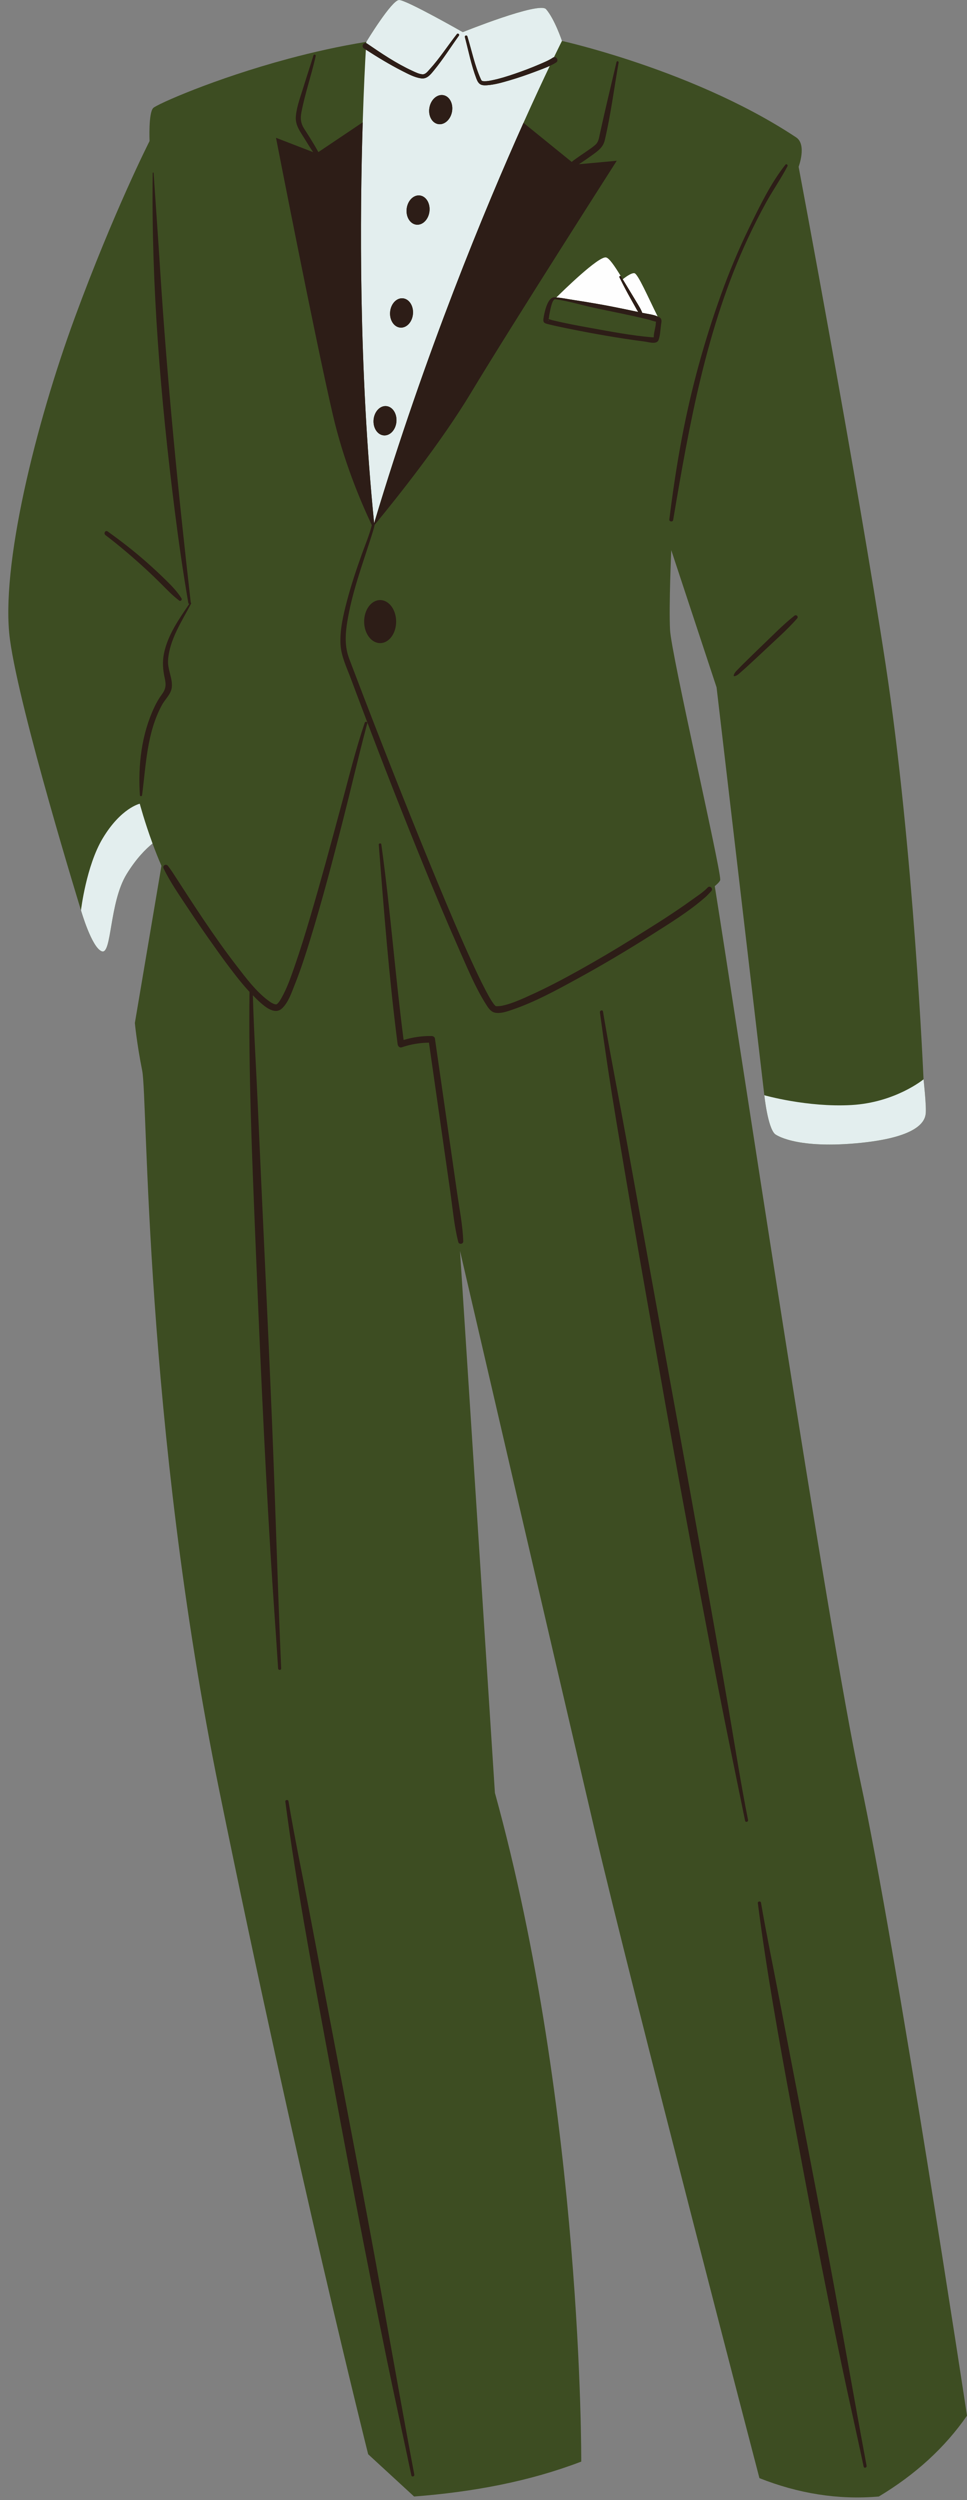 <?xml version="1.0" encoding="UTF-8" standalone="no"?><svg xmlns="http://www.w3.org/2000/svg" xmlns:xlink="http://www.w3.org/1999/xlink" fill="#000000" height="571.5" preserveAspectRatio="xMidYMid meet" version="1" viewBox="-1.9 0.0 221.1 571.5" width="221.1" zoomAndPan="magnify"><rect x="-1.9" y="0.0" width="221.1" height="571.5" fill="#808080" stroke="none"/><g id="change1_1"><path d="M194.842,407.317c-7.519-34.827-28.46-174.543-33.314-204.738c0.801-0.676,1.253-1.189,1.253-1.487 c0-3.08-11.2-51.521-11.48-57.122c-0.28-5.6,0.28-18.2,0.28-18.2l10.36,31.361l10.92,93.243c0,0,0.77,7.42,2.45,8.89 c0,0,4.2,3.36,18.48,2.1c14.28-1.26,15.75-5.04,15.96-6.72c0.21-1.68-0.49-7.91-0.49-7.91s-2.24-52.641-8.68-94.923 c-6.44-42.281-19.88-113.683-19.88-113.683s1.92-5.074-0.56-6.72c-12.483-8.284-27.105-14.05-37.916-17.604 c-9.195-3.023-15.636-4.447-15.636-4.447s-1.68-5.016-3.64-7.256c-1.575-1.8-19.041,5.25-19.041,5.25S91.029,0,89.349,0 c-1.68,0-7.49,9.566-7.49,9.566c-6.155,0.991-12.188,2.354-17.799,3.859c-16.979,4.556-30.081,10.419-30.923,11.261 c-1.12,1.12-0.84,7.56-0.84,7.56s-8.12,15.96-17.081,40.321c-8.96,24.361-17.08,57.122-14.84,73.642 c2.24,16.52,16.241,61.882,16.241,61.882s2.45,8.54,4.76,9.38c2.31,0.84,1.68-11.13,5.67-17.64c2.202-3.592,4.4-5.773,5.931-7.01 c0.597,1.628,1.277,3.358,2.034,5.109l-6.075,35.922c0,0,0.42,4.62,1.68,10.92c1.26,6.3,0.434,80.253,17.64,164.645 c17.641,86.522,34.021,151.624,34.021,151.624l10.5,9.66c13.627-1.038,26.484-3.484,38.221-7.98c0,0,0.42-79.802-19.741-152.884 l-7.98-123.903c0,0,21.421,92.403,30.661,131.884c8.898,38.018,37.801,148.684,37.801,148.684c8.787,3.476,17.866,5.018,27.301,4.2 c8.381-5.026,15.106-11.183,20.161-18.48C219.202,552.221,202.822,444.278,194.842,407.317z" fill="#3d4d22"/></g><g><g id="change2_1"><path d="M103.909,7.35c0,0-12.88-7.35-14.56-7.35c-1.68,0-7.49,9.566-7.49,9.566s-0.007,0.106-0.02,0.301 c0.048,0.018,0.096,0.027,0.144,0.06c3.32,2.278,6.738,4.58,10.403,6.267c0.691,0.318,1.524,0.739,2.299,0.79 c0.7,0.046,1.183-0.628,1.621-1.105c2.302-2.51,4.166-5.437,6.272-8.109c0.209-0.265,0.662,0.089,0.467,0.36 c-1.895,2.635-3.635,5.413-5.694,7.925c-0.795,0.97-1.605,2.054-2.967,1.862c-1.492-0.211-2.952-0.999-4.278-1.672 c-2.876-1.46-5.643-3.15-8.356-4.894c-0.159,2.75-0.464,8.567-0.716,16.608c-0.65,20.777-0.933,56.316,2.609,91.639 c11.636-38.847,25.397-71.997,34.148-91.518c2.455-5.476,4.509-9.865,6.017-13.024c-1.035,0.482-2.128,0.874-3.17,1.269 c-1.995,0.757-4.015,1.454-6.062,2.053c-1.681,0.492-3.431,0.998-5.188,1.114c-1.354,0.09-1.883-0.255-2.365-1.518 c-1.166-3.054-1.805-6.34-2.632-9.496c-0.097-0.372,0.461-0.523,0.574-0.158c0.982,3.193,1.663,6.621,3.034,9.677 c0.218,0.485,0.263,0.549,0.805,0.569c0.616,0.024,1.246-0.103,1.846-0.226c1.766-0.361,3.496-0.914,5.2-1.496 c1.827-0.625,3.638-1.309,5.413-2.069c1.117-0.479,2.298-0.949,3.313-1.629c0.063-0.042,0.125-0.057,0.187-0.075 c1.174-2.426,1.828-3.716,1.828-3.716s-1.68-5.016-3.64-7.256C121.374,0.3,103.909,7.35,103.909,7.35z M88.742,96.408 c-0.16,1.849-1.459,3.247-2.902,3.122c-1.443-0.125-2.484-1.725-2.324-3.573c0.16-1.849,1.459-3.247,2.903-3.122 C87.861,92.96,88.902,94.56,88.742,96.408z M92.522,71.768c-0.16,1.849-1.459,3.247-2.902,3.122 c-1.443-0.125-2.484-1.725-2.324-3.573c0.16-1.849,1.459-3.247,2.902-3.122C91.641,68.319,92.682,69.919,92.522,71.768z M96.294,48.331c-0.219,1.843-1.563,3.198-3.002,3.027c-1.439-0.171-2.427-1.804-2.208-3.646c0.219-1.843,1.563-3.198,3.002-3.027 C95.524,44.856,96.513,46.489,96.294,48.331z M101.451,25.524c-0.328,1.827-1.75,3.1-3.176,2.844 c-1.426-0.256-2.316-1.944-1.988-3.771c0.328-1.827,1.75-3.1,3.176-2.844C100.889,22.01,101.779,23.698,101.451,25.524z M81.364,163.747c0.003,0.011,0.005,0.021,0.008,0.032l-0.016,0C81.359,163.768,81.362,163.757,81.364,163.747z M30.057,183.731 c0,0,1.058,4.014,2.921,9.09c-1.531,1.238-3.729,3.418-5.931,7.01c-3.99,6.51-3.36,18.48-5.67,17.64 c-2.31-0.84-4.76-9.38-4.76-9.38s1.19-10.15,4.97-16.451C25.756,184.692,30.057,183.731,30.057,183.731z M209.752,254.643 c-0.21,1.68-1.68,5.46-15.96,6.72c-14.28,1.26-18.48-2.1-18.48-2.1c-1.68-1.47-2.45-8.89-2.45-8.89s9.8,2.8,19.881,2.24 c10.08-0.56,16.521-5.88,16.521-5.88S209.962,252.963,209.752,254.643z" fill="#e3eeee"/></g><g id="change3_1"><path d="M148.471,72.348c-1.006-0.464-2.434-0.599-3.389-0.811c-0.045-0.01-0.091-0.018-0.136-0.028 c-0.232-0.671-0.624-1.308-0.977-1.905c-0.366-0.621-0.744-1.237-1.118-1.853c-0.791-1.303-1.573-2.61-2.367-3.911 c1.119-0.871,2.109-1.468,2.661-1.387C143.955,62.572,146.227,67.84,148.471,72.348z M142.212,68.125 c-0.738-1.312-1.443-2.635-2.109-3.983c-0.123-0.248-0.255-0.491-0.374-0.742c-0.113-0.237,0.207-0.434,0.354-0.217 c-1.49-2.429-2.691-4.185-3.414-4.332c-1.704-0.347-10.008,7.808-11.353,9.142c1.273,0.1,2.561,0.373,3.814,0.562 c1.81,0.273,3.615,0.573,5.417,0.89c1.07,0.188,2.141,0.376,3.208,0.585c2.09,0.409,4.177,0.838,6.259,1.288 c-0.271-0.425-0.51-0.876-0.746-1.303C142.917,69.384,142.565,68.754,142.212,68.125z" fill="#fefefe"/></g><g id="change4_1"><path d="M164.587,390.038c1.49,8.672,2.836,17.374,4.552,26.006c0.088,0.442-0.589,0.629-0.676,0.186 c-0.135-0.679-0.28-1.357-0.418-2.036c-1.917-9.41-3.875-18.815-5.712-28.241c-2.748-14.104-5.392-28.226-8.01-42.355 c-2.859-15.428-5.543-30.892-8.277-46.342c-2.403-13.58-4.731-27.172-7.001-40.774c-1.389-8.323-2.651-16.689-3.778-25.052 c-0.062-0.457,0.628-0.664,0.706-0.195c0.104,0.63,0.21,1.259,0.318,1.888c1.567,9.131,3.378,18.217,5.025,27.333 c2.527,13.981,5.065,27.96,7.587,41.942c2.787,15.45,5.643,30.888,8.393,46.345C159.745,362.505,162.221,376.262,164.587,390.038z M187.467,515.384c-3.625-19.361-7.434-38.688-11.105-58.04c-1.416-7.469-2.982-14.911-4.269-22.404 c-0.069-0.402-0.772-0.313-0.719,0.097c2.008,15.65,4.815,31.183,7.692,46.693c3.636,19.596,7.341,39.177,11.433,58.684 c1.642,7.83,3.419,15.63,5.071,23.458c0.094,0.444,0.759,0.253,0.676-0.187C193.241,547.601,190.479,531.471,187.467,515.384z M68.875,437.206c-1.601-8.489-3.388-16.947-4.82-25.467c-0.068-0.402-0.773-0.313-0.719,0.097 c2.435,18.474,5.852,36.82,9.241,55.137c4.471,24.162,9.017,48.307,13.961,72.377c1.818,8.852,3.765,17.677,5.614,26.522 c0.093,0.444,0.759,0.254,0.676-0.186c-3.58-18.959-6.836-37.98-10.371-56.95C78.013,484.878,73.373,461.055,68.875,437.206z M100.895,260.717c-1.118-7.777-2.236-15.553-3.354-23.33c-0.047-0.324-0.423-0.544-0.722-0.55c-2.193-0.039-4.344,0.272-6.435,0.9 c-1.929-14.883-3.028-29.865-5.098-44.729c-0.046-0.33-0.61-0.254-0.584,0.079c1.183,15.221,2.361,30.467,4.314,45.612 c0.057,0.443,0.434,0.891,0.942,0.718c2.029-0.694,4.09-1.038,6.22-1.066c1.074,7.509,2.149,15.019,3.223,22.528 c0.551,3.849,1.101,7.698,1.652,11.547c0.545,3.81,0.879,7.766,1.831,11.497c0.16,0.626,1.162,0.506,1.138-0.154 c-0.132-3.754-0.898-7.551-1.432-11.267C102.025,268.574,101.46,264.645,100.895,260.717z M152.011,118.888 c3.689-21.89,7.641-44.127,17.088-64.385c1.297-2.782,2.685-5.522,4.167-8.211c1.548-2.808,3.402-5.462,4.892-8.295 c0.148-0.282-0.247-0.638-0.467-0.36c-3.395,4.283-5.931,9.575-8.32,14.467c-2.416,4.949-4.538,10.04-6.404,15.22 c-3.841,10.665-6.815,21.507-8.933,32.644c-1.186,6.239-2.117,12.5-2.9,18.802C151.073,119.264,151.927,119.383,152.011,118.888z M36.525,150.941c0.295-4.667,3.145-8.909,5.269-12.941c0.051-0.097,0.002-0.18-0.071-0.216c0,0,0,0,0,0 c-2.902-25.401-5.405-50.784-7.02-76.303c-0.463-7.319-0.986-14.631-1.481-21.946c-0.009-0.131-0.204-0.134-0.206,0 c-0.351,25.802,1.815,51.596,5.035,77.185c0.89,7.073,1.903,14.114,3.11,21.14c0.02,0.118,0.115,0.167,0.217,0.183 c-2.35,3.478-4.9,7.079-5.771,11.263c-0.409,1.968-0.272,3.779,0.16,5.723c0.358,1.611,0.259,2.477-0.726,3.809 c-0.628,0.848-1.13,1.742-1.587,2.694c-2.993,6.243-3.821,13.405-3.369,20.238c0.022,0.331,0.462,0.315,0.503,0 c0.917-7.018,1.081-14.234,4.543-20.612c0.732-1.348,2.086-2.467,2.252-4.057C37.599,155.043,36.39,153.066,36.525,150.941z M34.98,133.503c1.323,1.323,2.612,2.682,4.115,3.802c0.307,0.229,0.699-0.211,0.511-0.511c-0.996-1.594-2.322-2.944-3.66-4.256 c-1.383-1.356-2.804-2.674-4.254-3.958c-2.862-2.534-5.877-4.878-8.987-7.099c-0.518-0.37-0.981,0.47-0.493,0.843 c3.042,2.318,5.965,4.801,8.79,7.378C32.358,130.937,33.683,132.206,34.98,133.503z M180.358,141.382 c0.382-0.437-0.185-0.974-0.625-0.625c-2.606,2.063-4.938,4.486-7.339,6.779c-1.17,1.117-2.326,2.249-3.479,3.384 c-0.593,0.583-1.199,1.155-1.765,1.764c-0.478,0.513-1.156,1.019-1.295,1.736c-0.02,0.104,0.059,0.174,0.159,0.16 c0.694-0.102,1.187-0.698,1.703-1.133c0.637-0.537,1.243-1.109,1.856-1.673c1.225-1.128,2.448-2.257,3.656-3.403 C175.636,146.088,178.172,143.882,180.358,141.382z M159.396,205.071c0.486-0.428,0.905-0.906,1.344-1.376 c0.171-0.183,0.184-0.394,0.118-0.577c-0.131-0.362-0.598-0.605-0.937-0.242c-1.019,1.091-2.442,1.976-3.645,2.852 c-2.036,1.483-4.134,2.876-6.24,4.255c-1.479,0.969-2.985,1.895-4.48,2.839c-3.875,2.446-7.784,4.838-11.761,7.114 c-4.924,2.818-9.925,5.573-15.116,7.875c-0.186,0.082-0.368,0.175-0.554,0.256c-1.694,0.738-3.456,1.484-5.275,1.854 c-0.424,0.086-1.074,0.107-1.297,0.092c-0.058-0.004-0.074-0.012-0.095-0.019c-0.041-0.014-0.052-0.027-0.043-0.019 c-0.142-0.125-0.264-0.267-0.384-0.413c-0.095-0.115-0.191-0.265-0.288-0.401c-0.605-0.857-1.229-2.057-1.73-3.017 c-1.061-2.034-2.038-4.112-2.996-6.196c-2.732-5.949-5.277-11.983-7.783-18.03c-5.856-14.13-11.476-28.361-16.974-42.634 c-0.674-1.75-1.337-3.504-2.004-5.257c-0.441-1.158-0.887-2.313-1.324-3.472c-1.038-2.755-0.895-5.517-0.435-8.397 c0.109-0.681,0.24-1.357,0.374-2.032c0.013-0.062,0.022-0.126,0.035-0.188c0.7-3.458,1.706-6.846,2.79-10.21 c0.78-2.422,1.597-4.832,2.362-7.248c0.26-0.82,0.526-1.645,0.698-2.49c0.001-0.004-0.002-0.005-0.002-0.009 c5.3-6.423,15.24-18.915,21.976-30.101c9.565-15.885,33.391-53.131,33.391-53.131l-8.667,0.795 c1.045-0.673,2.071-1.376,3.075-2.106c1.305-0.949,2.464-1.741,2.852-3.39c1.373-5.839,2.126-11.834,3.166-17.735 c0.055-0.314-0.411-0.454-0.485-0.134c-1.278,5.487-2.616,10.953-3.812,16.46c-0.192,0.882-0.285,1.794-0.983,2.427 c-0.607,0.55-1.304,1.014-1.975,1.481c-1.166,0.813-2.373,1.578-3.481,2.467l-11.018-8.936 c-8.751,19.522-22.513,52.671-34.148,91.518c-3.541-35.323-3.258-70.862-2.609-91.639L70.896,34.77 c-0.638-1.173-1.329-2.312-2.039-3.447c-0.405-0.648-0.82-1.288-1.232-1.932c-0.759-1.186-0.877-2.295-0.618-3.667 c0.821-4.353,2.321-8.585,3.279-12.913c0.074-0.335-0.414-0.472-0.515-0.142c-0.71,2.324-1.489,4.626-2.197,6.95 c-0.681,2.235-1.611,4.588-1.826,6.925c-0.188,2.04,0.934,3.461,1.954,5.1c0.656,1.053,1.29,2.118,1.994,3.136l-8.488-3.28 c0,0,8.82,45.361,13.02,63.422c2.381,10.238,6.106,19.242,8.89,25.136c-0.571,2.265-1.513,4.467-2.297,6.66 c-1.255,3.51-2.44,7.054-3.39,10.66c-0.834,3.165-1.624,6.521-1.48,9.817c0.122,2.781,1.433,5.41,2.389,7.984 c0.86,2.315,1.735,4.625,2.607,6.935c4.582,12.152,9.313,24.246,14.226,36.268c2.521,6.17,5.097,12.322,7.797,18.417 c0.136,0.306,0.263,0.616,0.399,0.922c1.775,3.982,3.49,8.142,5.835,11.835c0.504,0.794,1.057,1.711,2.037,1.931 c1.313,0.294,2.872-0.287,4.093-0.705c5.06-1.731,9.86-4.359,14.539-6.913c5.88-3.21,11.647-6.634,17.302-10.224 C151.335,211.005,155.687,208.337,159.396,205.071z M62.549,230.554c1.472-1.339,2.227-3.668,2.942-5.454 c1.353-3.379,2.469-6.855,3.539-10.332c2.753-8.939,5.124-17.988,7.438-27.049c1.789-7.004,3.418-14.05,5.252-21.042 c0.066-0.253,0.136-0.506,0.204-0.758c0.051-0.189,0.099-0.378,0.152-0.566c0.074-0.265-0.185-0.405-0.385-0.34 c-0.081,0.026-0.153,0.078-0.188,0.182c-2.01,5.905-3.519,12.012-5.135,18.032c-0.198,0.737-0.401,1.473-0.599,2.21 c-2.166,8.058-4.355,16.113-6.716,24.116c-0.547,1.853-1.104,3.704-1.682,5.548c-0.023,0.073-0.046,0.147-0.069,0.22 c-0.584,1.858-1.19,3.709-1.831,5.548c-0.868,2.485-1.742,5.056-3.059,7.348c-0.174,0.303-0.434,0.724-0.595,0.921 c-0.196,0.238-0.428,0.431-0.453,0.441c-0.109,0.046-0.372,0.027-0.695-0.104c-0.456-0.185-0.881-0.481-1.272-0.776 c-2.799-2.107-5.041-5.119-7.164-7.866c-5.266-6.811-9.916-14.072-14.595-21.291c-0.355-0.548-0.735-1.069-1.128-1.59 c-0.443-0.589-1.333-0.099-1.001,0.585c1.579,3.251,3.725,6.289,5.712,9.3c1.967,2.98,3.999,5.918,6.079,8.82 c0.715,0.998,1.414,2.008,2.148,2.992c1.799,2.411,3.639,4.87,5.7,7.096c-0.217,18.347,0.544,36.707,1.282,55.034 c0.977,24.265,2.032,48.525,3.487,72.767c0.538,8.955,1.207,17.901,1.771,26.854c0.028,0.447,0.721,0.454,0.701,0 c-0.823-18.984-1.331-37.982-2.119-56.969c-1.001-24.109-2.199-48.212-3.252-72.319c-0.358-8.199-0.879-16.394-1.101-24.598 c0.447,0.457,0.886,0.924,1.356,1.354C58.523,230.013,60.854,232.096,62.549,230.554z M81.314,11.073 c0.145,0.093,0.291,0.184,0.436,0.278c2.713,1.744,5.481,3.435,8.356,4.894c1.326,0.673,2.786,1.462,4.278,1.672 c1.362,0.192,2.172-0.892,2.967-1.862c2.059-2.512,3.799-5.29,5.694-7.925c0.195-0.271-0.258-0.626-0.467-0.36 c-2.106,2.672-3.97,5.599-6.272,8.109c-0.437,0.477-0.921,1.151-1.621,1.105c-0.775-0.051-1.607-0.472-2.299-0.79 c-3.665-1.687-7.083-3.989-10.403-6.267c-0.049-0.033-0.096-0.042-0.144-0.06C81.194,9.621,80.645,10.641,81.314,11.073z M109.389,19.493c1.757-0.116,3.506-0.622,5.188-1.114c2.048-0.599,4.068-1.297,6.062-2.053c1.042-0.395,2.135-0.788,3.17-1.269 c0.496-0.231,0.982-0.476,1.436-0.763c0.658-0.416,0.149-1.405-0.483-1.221c-0.062,0.018-0.124,0.033-0.187,0.075 c-1.015,0.68-2.196,1.15-3.313,1.629c-1.776,0.761-3.586,1.444-5.413,2.069c-1.704,0.583-3.433,1.135-5.2,1.496 c-0.6,0.123-1.23,0.25-1.846,0.226c-0.541-0.021-0.587-0.084-0.805-0.569c-1.371-3.057-2.052-6.485-3.034-9.677 c-0.112-0.365-0.671-0.214-0.574,0.158c0.827,3.156,1.466,6.442,2.632,9.496C107.506,19.238,108.035,19.582,109.389,19.493z M98.275,28.368c1.426,0.256,2.848-1.017,3.176-2.844c0.328-1.826-0.562-3.515-1.988-3.771c-1.426-0.256-2.848,1.017-3.176,2.844 C95.959,26.424,96.849,28.112,98.275,28.368z M96.294,48.331c0.219-1.843-0.769-3.475-2.208-3.646 c-1.439-0.171-2.782,1.184-3.002,3.027c-0.219,1.843,0.769,3.475,2.208,3.646C94.73,51.529,96.074,50.174,96.294,48.331z M92.522,71.768c0.16-1.849-0.881-3.449-2.324-3.573c-1.443-0.125-2.743,1.273-2.902,3.122c-0.16,1.849,0.881,3.449,2.324,3.573 C91.063,75.014,92.362,73.617,92.522,71.768z M86.418,92.835c-1.443-0.125-2.743,1.273-2.903,3.122 c-0.16,1.849,0.881,3.449,2.324,3.573c1.443,0.125,2.743-1.273,2.902-3.122C88.902,94.56,87.861,92.96,86.418,92.835z M81.36,142.096c0,2.718,1.638,4.922,3.658,4.922c2.02,0,3.658-2.204,3.658-4.922c0-2.718-1.638-4.922-3.658-4.922 C82.998,137.174,81.36,139.377,81.36,142.096z M139.729,63.401c-0.113-0.237,0.207-0.434,0.354-0.217 c0.002,0.003,0.006,0.002,0.008,0.006c0.133,0.216,0.262,0.434,0.394,0.651c0.794,1.301,1.576,2.608,2.367,3.911 c0.374,0.617,0.752,1.232,1.118,1.853c0.352,0.598,0.744,1.235,0.977,1.905c0.045,0.01,0.091,0.018,0.136,0.028 c0.955,0.212,2.383,0.347,3.389,0.811c0.173,0.08,0.361,0.147,0.503,0.25c0.55,0.4,0.352,1.019,0.272,1.614 c-0.15,1.104-0.186,2.429-0.56,3.482c-0.401,1.127-2.233,0.51-3.138,0.392c-5.971-0.775-11.922-1.823-17.82-3.029 c-1.391-0.284-2.78-0.576-4.159-0.915c-0.93-0.229-1.361-0.336-1.209-1.331c0.173-1.136,0.872-4.984,2.573-4.853 c0.127,0.006,0.256,0.024,0.384,0.034c1.273,0.1,2.561,0.373,3.814,0.562c1.81,0.273,3.615,0.573,5.417,0.89 c1.07,0.188,2.141,0.376,3.208,0.585c2.09,0.409,4.177,0.838,6.259,1.288c-0.271-0.425-0.51-0.876-0.746-1.303 c-0.351-0.631-0.702-1.261-1.056-1.89c-0.738-1.312-1.443-2.635-2.109-3.983C139.98,63.894,139.848,63.651,139.729,63.401z M123.447,73.172c-0.007,0.011-0.012,0.037-0.02,0.045C123.276,73.359,123.729,73.33,123.447,73.172z M146.368,73.06 c-4.177-1.047-8.419-1.82-12.625-2.737c-2.866-0.625-5.906-1.574-8.773-1.921c-0.747,0.244-1.094,2.806-1.255,3.46 c-0.046,0.188-0.087,0.752-0.176,1.097c0.235,0.018,0.596,0.172,0.785,0.218c2.898,0.705,5.832,1.257,8.767,1.783 c4.661,0.835,9.391,1.758,14.116,2.149c0.051,0.004,0.214-0.002,0.369-0.001c-0.007-0.939,0.346-2.031,0.463-2.951 c0.015-0.122,0.007-0.45,0.053-0.617c-0.006-0.001-0.011-0.006-0.017-0.007C147.505,73.434,146.93,73.201,146.368,73.06z" fill="#2d1d17"/></g></g></svg>